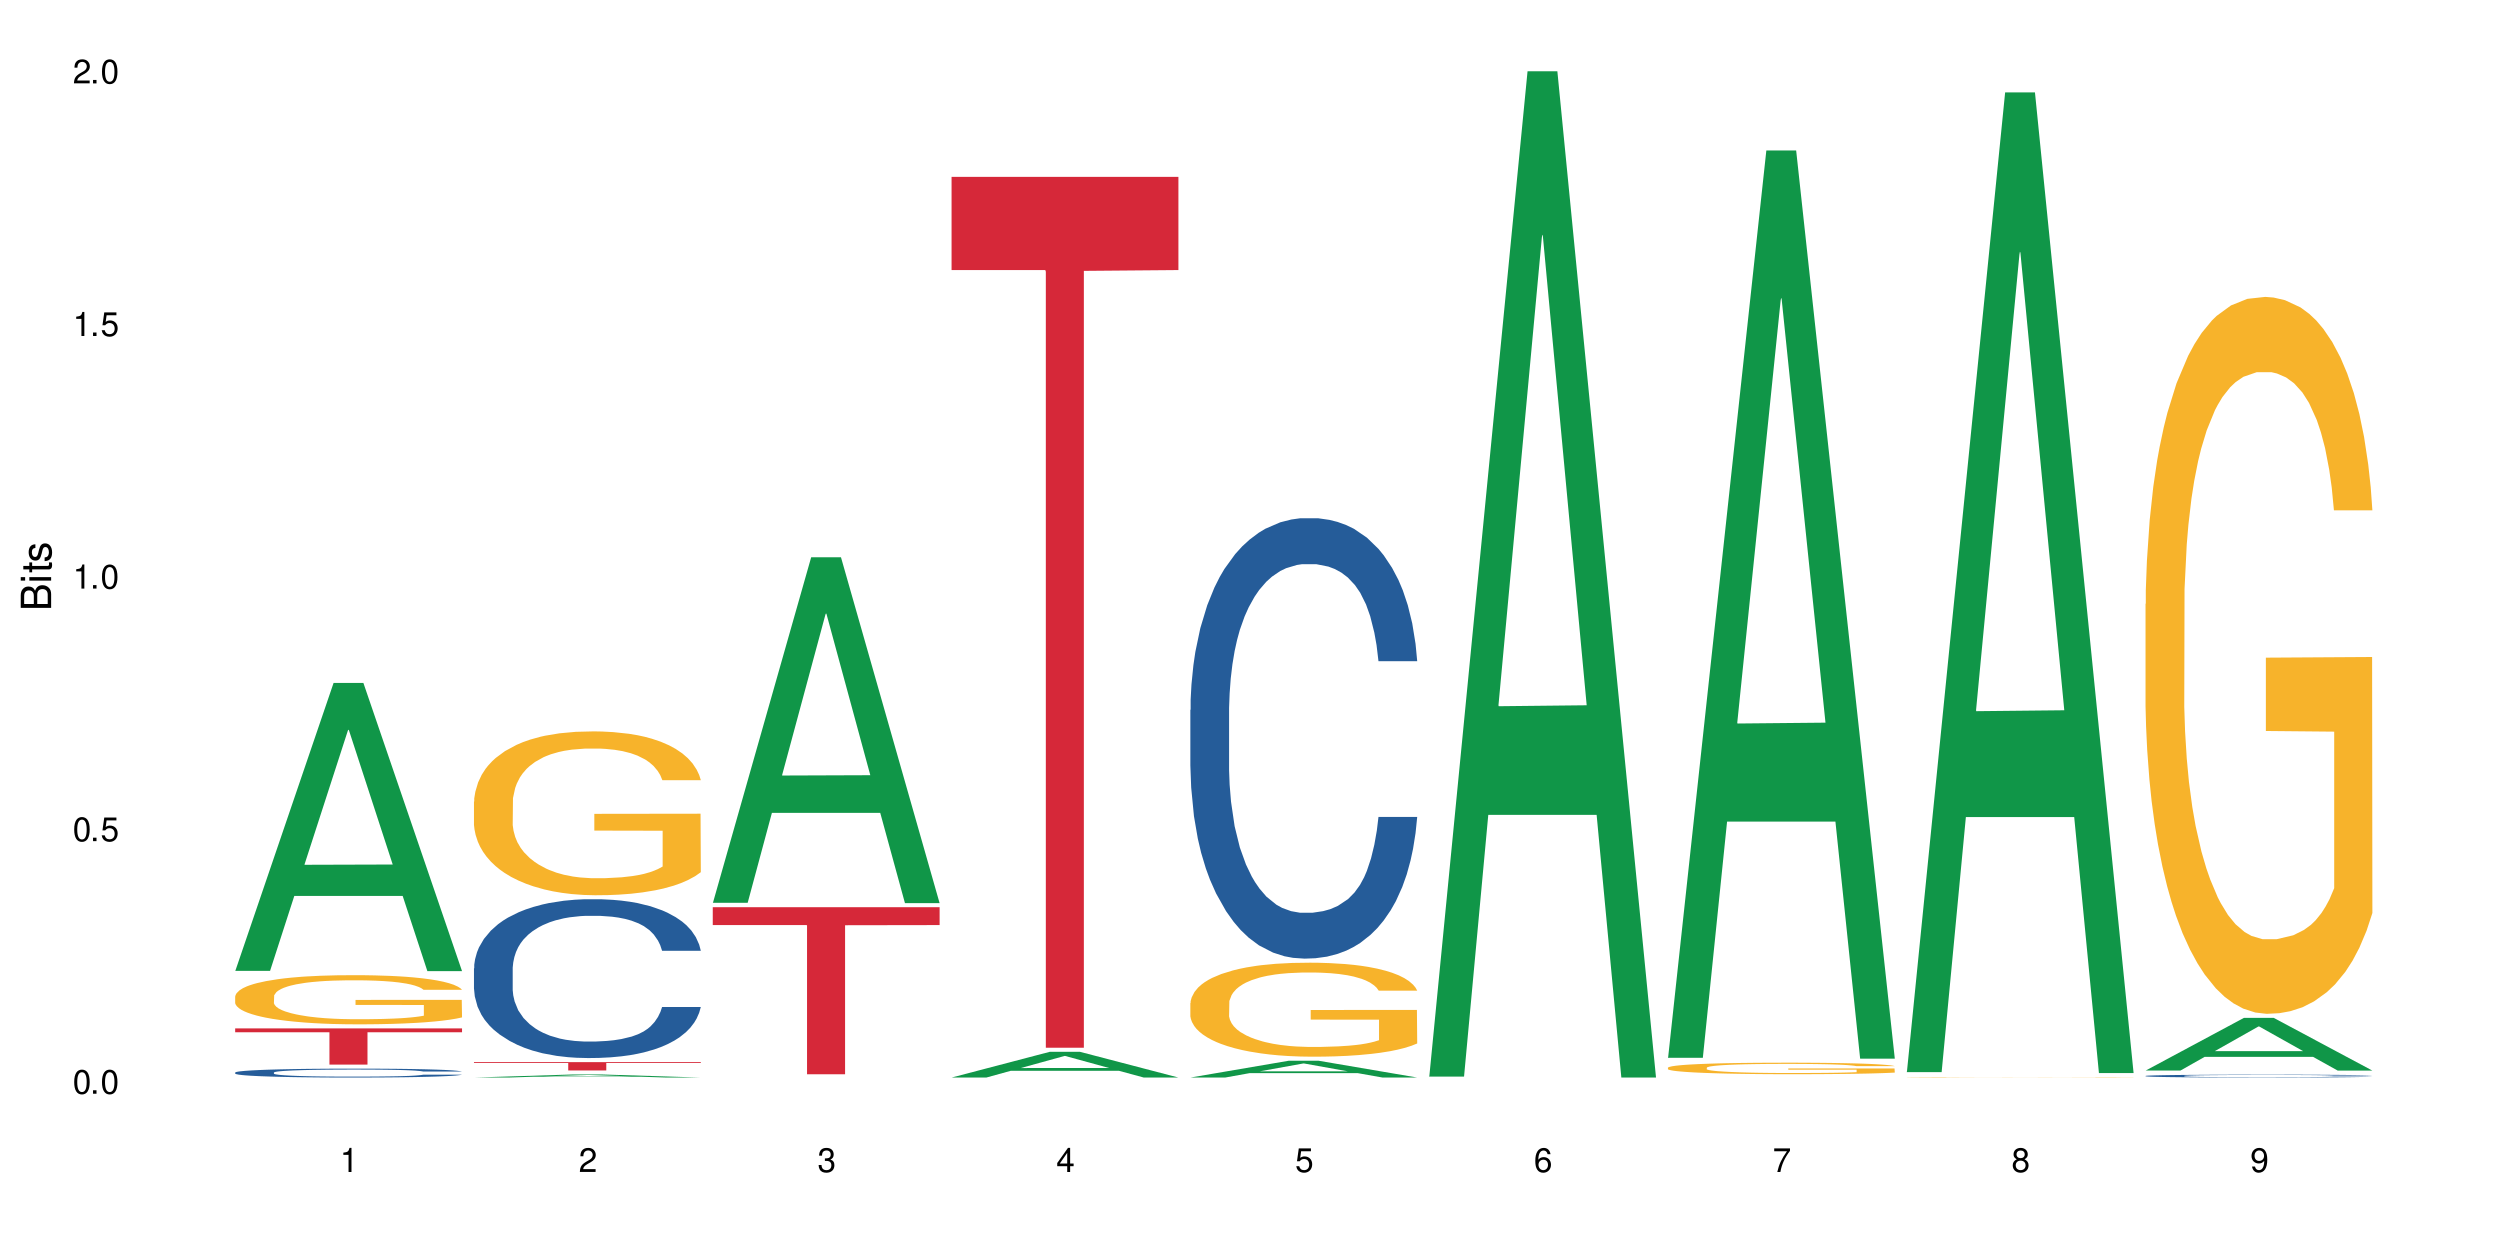 <?xml version="1.0" encoding="UTF-8"?>
<svg xmlns="http://www.w3.org/2000/svg" xmlns:xlink="http://www.w3.org/1999/xlink" width="720" height="360" viewBox="0 0 720 360">
<defs>
<g>
<g id="glyph-0-0">
</g>
<g id="glyph-0-1">
<path d="M 2.641 -6.938 C 2 -6.938 1.422 -6.656 1.078 -6.172 C 0.641 -5.562 0.406 -4.641 0.406 -3.359 C 0.406 -1.016 1.188 0.219 2.641 0.219 C 4.078 0.219 4.859 -1.016 4.859 -3.297 C 4.859 -4.641 4.656 -5.547 4.203 -6.172 C 3.844 -6.656 3.281 -6.938 2.641 -6.938 Z M 2.641 -6.188 C 3.547 -6.188 4 -5.25 4 -3.375 C 4 -1.406 3.562 -0.484 2.625 -0.484 C 1.734 -0.484 1.281 -1.438 1.281 -3.344 C 1.281 -5.25 1.734 -6.188 2.641 -6.188 Z M 2.641 -6.188 "/>
</g>
<g id="glyph-0-2">
<path d="M 1.828 -1 L 0.828 -1 L 0.828 0 L 1.828 0 Z M 1.828 -1 "/>
</g>
<g id="glyph-0-3">
<path d="M 4.562 -6.797 L 1.062 -6.797 L 0.547 -3.094 L 1.328 -3.094 C 1.719 -3.562 2.047 -3.734 2.578 -3.734 C 3.484 -3.734 4.062 -3.109 4.062 -2.094 C 4.062 -1.125 3.484 -0.531 2.578 -0.531 C 1.828 -0.531 1.375 -0.906 1.188 -1.672 L 0.328 -1.672 C 0.453 -1.109 0.547 -0.844 0.75 -0.594 C 1.125 -0.078 1.828 0.219 2.594 0.219 C 3.969 0.219 4.922 -0.781 4.922 -2.219 C 4.922 -3.562 4.031 -4.484 2.719 -4.484 C 2.25 -4.484 1.859 -4.359 1.469 -4.062 L 1.734 -5.969 L 4.562 -5.969 Z M 4.562 -6.797 "/>
</g>
<g id="glyph-0-4">
<path d="M 2.484 -4.938 L 2.484 0 L 3.328 0 L 3.328 -6.938 L 2.766 -6.938 C 2.469 -5.875 2.281 -5.734 0.984 -5.562 L 0.984 -4.938 Z M 2.484 -4.938 "/>
</g>
<g id="glyph-0-5">
<path d="M 4.859 -0.828 L 1.281 -0.828 C 1.359 -1.406 1.672 -1.781 2.5 -2.281 L 3.469 -2.828 C 4.406 -3.344 4.906 -4.062 4.906 -4.906 C 4.906 -5.484 4.672 -6.031 4.266 -6.406 C 3.859 -6.766 3.375 -6.938 2.719 -6.938 C 1.859 -6.938 1.219 -6.625 0.844 -6.031 C 0.609 -5.672 0.5 -5.234 0.484 -4.531 L 1.328 -4.531 C 1.359 -5.016 1.406 -5.281 1.531 -5.516 C 1.75 -5.938 2.188 -6.203 2.703 -6.203 C 3.469 -6.203 4.031 -5.641 4.031 -4.891 C 4.031 -4.344 3.719 -3.859 3.125 -3.516 L 2.234 -3 C 0.812 -2.172 0.406 -1.531 0.328 -0.016 L 4.859 -0.016 Z M 4.859 -0.828 "/>
</g>
<g id="glyph-0-6">
<path d="M 2.125 -3.188 L 2.578 -3.188 C 3.5 -3.188 3.984 -2.766 3.984 -1.922 C 3.984 -1.062 3.469 -0.531 2.594 -0.531 C 1.656 -0.531 1.203 -1 1.156 -2.016 L 0.312 -2.016 C 0.344 -1.453 0.438 -1.094 0.609 -0.781 C 0.953 -0.109 1.625 0.219 2.547 0.219 C 3.953 0.219 4.859 -0.625 4.859 -1.938 C 4.859 -2.828 4.516 -3.297 3.703 -3.594 C 4.344 -3.844 4.656 -4.328 4.656 -5.031 C 4.656 -6.219 3.875 -6.938 2.578 -6.938 C 1.203 -6.938 0.484 -6.172 0.453 -4.703 L 1.297 -4.703 C 1.312 -5.125 1.344 -5.359 1.453 -5.578 C 1.641 -5.969 2.062 -6.203 2.594 -6.203 C 3.344 -6.203 3.797 -5.75 3.797 -5 C 3.797 -4.516 3.609 -4.219 3.25 -4.047 C 3.016 -3.953 2.703 -3.922 2.125 -3.906 Z M 2.125 -3.188 "/>
</g>
<g id="glyph-0-7">
<path d="M 3.141 -1.672 L 3.141 0 L 3.984 0 L 3.984 -1.672 L 4.984 -1.672 L 4.984 -2.438 L 3.984 -2.438 L 3.984 -6.938 L 3.359 -6.938 L 0.266 -2.578 L 0.266 -1.672 Z M 3.141 -2.438 L 1 -2.438 L 3.141 -5.5 Z M 3.141 -2.438 "/>
</g>
<g id="glyph-0-8">
<path d="M 4.781 -5.125 C 4.609 -6.266 3.891 -6.938 2.844 -6.938 C 2.094 -6.938 1.422 -6.578 1.031 -5.953 C 0.594 -5.266 0.406 -4.422 0.406 -3.172 C 0.406 -2 0.578 -1.25 0.984 -0.641 C 1.359 -0.078 1.953 0.219 2.703 0.219 C 3.984 0.219 4.922 -0.75 4.922 -2.094 C 4.922 -3.375 4.062 -4.281 2.844 -4.281 C 2.172 -4.281 1.641 -4.031 1.281 -3.516 C 1.281 -5.234 1.828 -6.188 2.797 -6.188 C 3.391 -6.188 3.797 -5.797 3.938 -5.125 Z M 2.734 -3.531 C 3.547 -3.531 4.062 -2.953 4.062 -2.031 C 4.062 -1.156 3.484 -0.531 2.703 -0.531 C 1.922 -0.531 1.328 -1.188 1.328 -2.078 C 1.328 -2.938 1.906 -3.531 2.734 -3.531 Z M 2.734 -3.531 "/>
</g>
<g id="glyph-0-9">
<path d="M 4.984 -6.797 L 0.438 -6.797 L 0.438 -5.969 L 4.109 -5.969 C 2.5 -3.656 1.828 -2.234 1.328 0 L 2.219 0 C 2.594 -2.172 3.453 -4.047 4.984 -6.094 Z M 4.984 -6.797 "/>
</g>
<g id="glyph-0-10">
<path d="M 3.75 -3.656 C 4.469 -4.094 4.688 -4.438 4.688 -5.078 C 4.688 -6.172 3.844 -6.938 2.641 -6.938 C 1.438 -6.938 0.594 -6.172 0.594 -5.094 C 0.594 -4.438 0.812 -4.094 1.516 -3.656 C 0.734 -3.266 0.359 -2.703 0.359 -1.922 C 0.359 -0.656 1.281 0.219 2.641 0.219 C 3.984 0.219 4.922 -0.656 4.922 -1.922 C 4.922 -2.703 4.531 -3.266 3.75 -3.656 Z M 2.641 -6.188 C 3.359 -6.188 3.812 -5.75 3.812 -5.062 C 3.812 -4.406 3.344 -3.984 2.641 -3.984 C 1.922 -3.984 1.453 -4.406 1.453 -5.078 C 1.453 -5.75 1.922 -6.188 2.641 -6.188 Z M 2.641 -3.266 C 3.484 -3.266 4.062 -2.719 4.062 -1.906 C 4.062 -1.078 3.484 -0.531 2.625 -0.531 C 1.797 -0.531 1.219 -1.094 1.219 -1.906 C 1.219 -2.719 1.781 -3.266 2.641 -3.266 Z M 2.641 -3.266 "/>
</g>
<g id="glyph-0-11">
<path d="M 0.516 -1.578 C 0.672 -0.453 1.406 0.219 2.438 0.219 C 3.188 0.219 3.859 -0.141 4.266 -0.766 C 4.688 -1.453 4.891 -2.297 4.891 -3.547 C 4.891 -4.719 4.703 -5.453 4.312 -6.078 C 3.938 -6.641 3.344 -6.938 2.594 -6.938 C 1.297 -6.938 0.359 -5.969 0.359 -4.625 C 0.359 -3.344 1.234 -2.453 2.453 -2.453 C 3.094 -2.453 3.578 -2.672 4.016 -3.203 C 4 -1.484 3.469 -0.531 2.5 -0.531 C 1.906 -0.531 1.484 -0.906 1.359 -1.578 Z M 2.578 -6.203 C 3.375 -6.203 3.969 -5.531 3.969 -4.641 C 3.969 -3.797 3.391 -3.188 2.547 -3.188 C 1.734 -3.188 1.234 -3.766 1.234 -4.688 C 1.234 -5.562 1.797 -6.203 2.578 -6.203 Z M 2.578 -6.203 "/>
</g>
<g id="glyph-1-0">
</g>
<g id="glyph-1-1">
<path d="M 0 -0.953 L 0 -4.891 C 0 -5.719 -0.234 -6.344 -0.734 -6.797 C -1.188 -7.234 -1.812 -7.469 -2.5 -7.469 C -3.547 -7.469 -4.188 -7 -4.625 -5.875 C -4.984 -6.688 -5.625 -7.094 -6.531 -7.094 C -7.172 -7.094 -7.734 -6.859 -8.141 -6.391 C -8.562 -5.922 -8.75 -5.344 -8.75 -4.5 L -8.75 -0.953 Z M -4.984 -2.062 L -7.766 -2.062 L -7.766 -4.219 C -7.766 -4.844 -7.688 -5.203 -7.453 -5.5 C -7.219 -5.812 -6.859 -5.969 -6.375 -5.969 C -5.891 -5.969 -5.531 -5.812 -5.297 -5.5 C -5.062 -5.203 -4.984 -4.844 -4.984 -4.219 Z M -0.984 -2.062 L -4 -2.062 L -4 -4.781 C -4 -5.766 -3.438 -6.359 -2.484 -6.359 C -1.547 -6.359 -0.984 -5.766 -0.984 -4.781 Z M -0.984 -2.062 "/>
</g>
<g id="glyph-1-2">
<path d="M -6.281 -1.797 L -6.281 -0.797 L 0 -0.797 L 0 -1.797 Z M -8.75 -1.797 L -8.75 -0.797 L -7.484 -0.797 L -7.484 -1.797 Z M -8.75 -1.797 "/>
</g>
<g id="glyph-1-3">
<path d="M -6.281 -3.047 L -6.281 -2.016 L -8.016 -2.016 L -8.016 -1.016 L -6.281 -1.016 L -6.281 -0.172 L -5.469 -0.172 L -5.469 -1.016 L -0.719 -1.016 C -0.078 -1.016 0.281 -1.453 0.281 -2.234 C 0.281 -2.5 0.25 -2.719 0.188 -3.047 L -0.641 -3.047 C -0.609 -2.906 -0.594 -2.766 -0.594 -2.562 C -0.594 -2.141 -0.719 -2.016 -1.156 -2.016 L -5.469 -2.016 L -5.469 -3.047 Z M -6.281 -3.047 "/>
</g>
<g id="glyph-1-4">
<path d="M -4.531 -5.25 C -5.766 -5.25 -6.469 -4.422 -6.469 -2.969 C -6.469 -1.516 -5.719 -0.562 -4.547 -0.562 C -3.562 -0.562 -3.094 -1.062 -2.734 -2.562 L -2.516 -3.484 C -2.344 -4.188 -2.094 -4.469 -1.641 -4.469 C -1.047 -4.469 -0.641 -3.875 -0.641 -3 C -0.641 -2.453 -0.797 -2 -1.062 -1.75 C -1.25 -1.594 -1.422 -1.531 -1.875 -1.469 L -1.875 -0.406 C -0.422 -0.453 0.281 -1.266 0.281 -2.922 C 0.281 -4.5 -0.5 -5.516 -1.719 -5.516 C -2.656 -5.516 -3.172 -4.984 -3.469 -3.734 L -3.703 -2.766 C -3.891 -1.953 -4.156 -1.609 -4.594 -1.609 C -5.188 -1.609 -5.547 -2.125 -5.547 -2.938 C -5.547 -3.75 -5.203 -4.172 -4.531 -4.203 Z M -4.531 -5.25 "/>
</g>
</g>
</defs>
<rect x="-72" y="-36" width="864" height="432" fill="rgb(100%, 100%, 100%)" fill-opacity="1"/>
<path fill-rule="nonzero" fill="rgb(6.275%, 58.824%, 28.235%)" fill-opacity="1" d="M 67.73 279.605 L 67.801 279.527 L 96.07 196.688 L 104.656 196.688 L 133.066 279.684 L 123.082 279.684 L 115.965 258.02 L 84.762 258.02 L 77.781 279.605 L 67.73 279.605 L 87.766 249.059 L 113.102 248.98 L 100.469 210.246 L 100.328 210.168 L 100.188 210.402 L 87.695 248.98 L 87.766 249.059 Z M 67.73 279.605 "/>
<path fill-rule="nonzero" fill="rgb(14.51%, 36.078%, 60%)" fill-opacity="1" d="M 67.73 308.883 L 67.812 308.883 L 67.812 308.824 L 68.051 308.734 L 68.605 308.625 L 69.164 308.547 L 70.598 308.406 L 72.59 308.273 L 74.664 308.172 L 76.176 308.109 L 77.531 308.062 L 80.637 307.977 L 82.629 307.934 L 84.781 307.891 L 87.41 307.852 L 89.324 307.828 L 93.625 307.793 L 96.812 307.773 L 99.281 307.77 L 104.621 307.77 L 107.809 307.777 L 110.117 307.789 L 112.668 307.809 L 114.82 307.828 L 118.562 307.879 L 121.91 307.945 L 123.426 307.984 L 125.816 308.055 L 127.648 308.125 L 128.922 308.188 L 130.355 308.273 L 131.629 308.379 L 132.586 308.5 L 133.066 308.602 L 121.91 308.602 L 121.352 308.508 L 120.715 308.434 L 119.52 308.336 L 118.324 308.27 L 116.652 308.203 L 115.137 308.156 L 113.066 308.113 L 111.234 308.086 L 109.32 308.062 L 107.488 308.051 L 103.984 308.035 L 99.922 308.035 L 98.406 308.039 L 95.297 308.059 L 93.625 308.074 L 91.234 308.109 L 89.562 308.137 L 87.57 308.184 L 86.215 308.227 L 84.543 308.285 L 83.348 308.34 L 81.992 308.418 L 81.195 308.477 L 80.48 308.543 L 79.84 308.617 L 79.363 308.699 L 79.043 308.789 L 78.887 308.871 L 78.887 309.234 L 79.043 309.32 L 79.441 309.418 L 80.48 309.562 L 81.992 309.684 L 83.746 309.785 L 85.418 309.855 L 86.375 309.887 L 87.648 309.926 L 89.641 309.973 L 92.512 310.02 L 94.184 310.035 L 96.734 310.055 L 99.363 310.066 L 102.867 310.066 L 105.977 310.055 L 108.047 310.043 L 110.199 310.023 L 113.145 309.984 L 114.98 309.949 L 116.57 309.902 L 117.766 309.859 L 118.562 309.82 L 119.758 309.75 L 120.715 309.668 L 121.434 309.586 L 121.91 309.508 L 133.066 309.508 L 132.586 309.602 L 131.871 309.691 L 131.152 309.762 L 130.039 309.844 L 128.762 309.914 L 126.93 309.996 L 125.418 310.051 L 123.426 310.109 L 121.59 310.152 L 119.602 310.195 L 116.652 310.242 L 114.738 310.266 L 112.668 310.285 L 110.199 310.305 L 107.09 310.32 L 103.746 310.332 L 100.637 310.332 L 97.289 310.328 L 94.82 310.32 L 91.555 310.297 L 87.492 310.254 L 84.543 310.211 L 82.23 310.164 L 80.238 310.117 L 78.008 310.055 L 75.141 309.953 L 73.387 309.871 L 72.191 309.809 L 70.84 309.715 L 69.883 309.633 L 68.766 309.504 L 67.969 309.336 L 67.73 309.207 Z M 67.73 308.883 "/>
<path fill-rule="nonzero" fill="rgb(96.863%, 70.196%, 16.863%)" fill-opacity="1" d="M 67.73 286.914 L 67.812 286.898 L 67.812 286.641 L 68.129 286.059 L 68.926 285.258 L 69.961 284.598 L 71.078 284.082 L 71.793 283.809 L 72.988 283.422 L 74.023 283.137 L 76.656 282.555 L 80 282.012 L 81.832 281.777 L 83.906 281.559 L 86.852 281.312 L 88.207 281.223 L 92.352 281.016 L 97.051 280.887 L 102.23 280.848 L 104.621 280.859 L 107.887 280.914 L 112.348 281.055 L 114.898 281.184 L 116.891 281.312 L 118.961 281.48 L 121.512 281.738 L 123.902 282.051 L 125.816 282.359 L 127.727 282.75 L 129.32 283.164 L 130.676 283.613 L 131.871 284.16 L 132.586 284.609 L 133.066 285.062 L 121.988 285.062 L 121.352 284.609 L 120.637 284.262 L 119.441 283.836 L 118.246 283.523 L 117.051 283.277 L 114.82 282.941 L 112.906 282.734 L 110.516 282.555 L 108.207 282.438 L 105.578 282.359 L 103.984 282.336 L 99.762 282.336 L 95.938 282.426 L 93.707 282.527 L 92.113 282.633 L 89.879 282.828 L 88.527 282.98 L 87.73 283.086 L 85.34 283.484 L 83.746 283.848 L 82.871 284.094 L 81.754 284.48 L 80.957 284.832 L 80.082 285.348 L 79.602 285.734 L 78.965 286.617 L 78.887 288.941 L 79.125 289.434 L 79.602 289.965 L 80.238 290.43 L 81.195 290.922 L 82.152 291.297 L 83.824 291.801 L 85.258 292.137 L 86.375 292.355 L 88.527 292.707 L 89.402 292.824 L 91.473 293.055 L 93.625 293.238 L 96.254 293.391 L 98.246 293.469 L 101.434 293.535 L 105.496 293.535 L 110.277 293.457 L 113.305 293.352 L 115.379 293.25 L 116.73 293.16 L 118.406 293.016 L 119.602 292.887 L 120.715 292.746 L 122.07 292.523 L 122.07 289.434 L 102.391 289.422 L 102.391 287.973 L 132.984 287.961 L 133.066 293.016 L 131.391 293.367 L 129.32 293.703 L 127.328 293.961 L 125.258 294.18 L 122.309 294.426 L 119.918 294.582 L 116.254 294.762 L 112.906 294.879 L 109.402 294.957 L 106.293 294.996 L 102.629 295.008 L 99.363 294.98 L 95.855 294.906 L 93.066 294.801 L 90.52 294.672 L 87.969 294.504 L 84.781 294.23 L 82.711 294.012 L 80.559 293.742 L 78.406 293.418 L 76.496 293.07 L 75.219 292.797 L 73.945 292.488 L 72.59 292.098 L 71.316 291.66 L 70.359 291.258 L 69.484 290.805 L 68.848 290.379 L 68.211 289.797 L 67.891 289.332 L 67.73 288.93 Z M 67.73 286.914 "/>
<path fill-rule="nonzero" fill="rgb(83.922%, 15.686%, 22.353%)" fill-opacity="1" d="M 67.73 296.172 L 133.066 296.172 L 133.066 297.289 L 105.836 297.297 L 105.836 306.605 L 94.879 306.605 L 94.879 297.309 L 94.723 297.289 L 67.73 297.289 Z M 67.73 296.172 "/>
<path fill-rule="nonzero" fill="rgb(6.275%, 58.824%, 28.235%)" fill-opacity="1" d="M 136.504 310.332 L 136.574 310.332 L 164.844 309.449 L 173.43 309.449 L 201.836 310.332 L 191.855 310.332 L 184.738 310.102 L 153.535 310.102 L 146.555 310.332 L 136.504 310.332 L 156.535 310.008 L 181.875 310.004 L 169.242 309.594 L 168.961 309.594 L 156.469 310.004 L 156.535 310.008 Z M 136.504 310.332 "/>
<path fill-rule="nonzero" fill="rgb(14.51%, 36.078%, 60%)" fill-opacity="1" d="M 136.504 278.891 L 136.582 278.848 L 136.582 277.848 L 136.824 276.258 L 137.379 274.25 L 137.938 272.871 L 139.371 270.406 L 141.363 268.023 L 143.434 266.184 L 144.949 265.098 L 146.305 264.262 L 149.41 262.715 L 151.402 261.922 L 153.555 261.211 L 156.184 260.5 L 158.098 260.082 L 162.398 259.414 L 165.586 259.121 L 168.055 258.996 L 173.395 258.996 L 176.582 259.164 L 178.891 259.371 L 181.441 259.707 L 183.594 260.082 L 187.336 261 L 190.684 262.172 L 192.195 262.84 L 194.586 264.137 L 196.418 265.391 L 197.695 266.477 L 199.129 268.023 L 200.402 269.906 L 201.359 272.035 L 201.836 273.832 L 190.684 273.832 L 190.125 272.16 L 189.488 270.867 L 188.293 269.152 L 187.098 267.941 L 185.426 266.727 L 183.91 265.934 L 181.84 265.141 L 180.008 264.637 L 178.094 264.262 L 176.262 264.012 L 172.758 263.762 L 168.691 263.762 L 167.18 263.844 L 164.07 264.18 L 162.398 264.473 L 160.008 265.055 L 158.336 265.598 L 156.344 266.434 L 154.988 267.145 L 153.316 268.234 L 152.121 269.195 L 150.766 270.574 L 149.969 271.617 L 149.25 272.789 L 148.613 274.168 L 148.137 275.629 L 147.816 277.176 L 147.66 278.684 L 147.66 285.16 L 147.816 286.664 L 148.215 288.422 L 149.25 290.969 L 150.766 293.184 L 152.52 294.941 L 154.191 296.195 L 155.148 296.781 L 156.422 297.449 L 158.414 298.285 L 161.281 299.121 L 162.957 299.453 L 165.504 299.789 L 168.137 299.957 L 171.641 299.957 L 174.746 299.789 L 176.82 299.582 L 178.973 299.246 L 181.918 298.535 L 183.75 297.867 L 185.344 297.074 L 186.539 296.277 L 187.336 295.609 L 188.531 294.312 L 189.488 292.895 L 190.203 291.43 L 190.684 290.008 L 201.836 290.008 L 201.359 291.68 L 200.645 293.312 L 199.926 294.523 L 198.809 295.984 L 197.535 297.281 L 195.703 298.746 L 194.188 299.707 L 192.195 300.75 L 190.363 301.543 L 188.371 302.254 L 185.426 303.09 L 183.512 303.508 L 181.441 303.887 L 178.973 304.219 L 175.863 304.512 L 172.516 304.68 L 169.41 304.723 L 166.062 304.637 L 163.594 304.469 L 160.328 304.094 L 156.262 303.344 L 153.316 302.547 L 151.004 301.754 L 149.012 300.918 L 146.781 299.789 L 143.914 297.949 L 142.16 296.527 L 140.965 295.359 L 139.609 293.73 L 138.656 292.266 L 137.539 289.926 L 136.742 286.957 L 136.504 284.66 Z M 136.504 278.891 "/>
<path fill-rule="nonzero" fill="rgb(96.863%, 70.196%, 16.863%)" fill-opacity="1" d="M 136.504 230.852 L 136.582 230.809 L 136.582 229.945 L 136.902 228.008 L 137.699 225.332 L 138.734 223.137 L 139.852 221.41 L 140.566 220.508 L 141.762 219.215 L 142.797 218.266 L 145.426 216.324 L 148.773 214.516 L 150.605 213.738 L 152.68 213.008 L 155.625 212.188 L 156.98 211.887 L 161.125 211.195 L 165.824 210.766 L 171.004 210.637 L 173.395 210.68 L 176.66 210.852 L 181.121 211.328 L 183.672 211.758 L 185.664 212.188 L 187.734 212.75 L 190.285 213.609 L 192.676 214.645 L 194.586 215.68 L 196.5 216.973 L 198.094 218.352 L 199.449 219.859 L 200.645 221.672 L 201.359 223.18 L 201.836 224.688 L 190.762 224.688 L 190.125 223.18 L 189.41 222.016 L 188.215 220.594 L 187.02 219.559 L 185.824 218.738 L 183.594 217.617 L 181.68 216.93 L 179.289 216.324 L 176.98 215.938 L 174.348 215.68 L 172.758 215.594 L 168.535 215.594 L 164.707 215.895 L 162.477 216.238 L 160.883 216.586 L 158.652 217.23 L 157.301 217.75 L 156.504 218.094 L 154.113 219.43 L 152.52 220.637 L 151.641 221.453 L 150.527 222.746 L 149.73 223.91 L 148.852 225.637 L 148.375 226.93 L 147.738 229.859 L 147.66 237.617 L 147.898 239.254 L 148.375 241.023 L 149.012 242.574 L 149.969 244.211 L 150.926 245.461 L 152.598 247.145 L 154.031 248.262 L 155.148 248.996 L 157.301 250.16 L 158.176 250.547 L 160.246 251.324 L 162.398 251.926 L 165.027 252.445 L 167.02 252.703 L 170.207 252.918 L 174.27 252.918 L 179.051 252.66 L 182.078 252.316 L 184.148 251.969 L 185.504 251.668 L 187.176 251.195 L 188.371 250.762 L 189.488 250.289 L 190.844 249.555 L 190.844 239.254 L 171.164 239.211 L 171.164 234.387 L 201.758 234.344 L 201.836 251.195 L 200.164 252.359 L 198.094 253.477 L 196.102 254.34 L 194.031 255.074 L 191.082 255.891 L 188.691 256.41 L 185.027 257.012 L 181.68 257.402 L 178.176 257.66 L 175.066 257.789 L 171.402 257.832 L 168.137 257.746 L 164.629 257.488 L 161.84 257.141 L 159.289 256.711 L 156.742 256.152 L 153.555 255.246 L 151.484 254.512 L 149.332 253.609 L 147.18 252.531 L 145.27 251.367 L 143.992 250.461 L 142.719 249.426 L 141.363 248.133 L 140.09 246.668 L 139.133 245.332 L 138.258 243.824 L 137.617 242.402 L 136.98 240.461 L 136.664 238.91 L 136.504 237.574 Z M 136.504 230.852 "/>
<path fill-rule="nonzero" fill="rgb(83.922%, 15.686%, 22.353%)" fill-opacity="1" d="M 136.504 305.887 L 201.836 305.887 L 201.836 306.141 L 174.609 306.145 L 174.609 308.285 L 163.652 308.285 L 163.652 306.145 L 163.496 306.141 L 136.504 306.141 Z M 136.504 305.887 "/>
<path fill-rule="nonzero" fill="rgb(6.275%, 58.824%, 28.235%)" fill-opacity="1" d="M 205.277 260.016 L 205.348 259.922 L 233.617 160.5 L 242.203 160.5 L 270.609 260.109 L 260.629 260.109 L 253.508 234.105 L 222.309 234.105 L 215.328 260.016 L 205.277 260.016 L 225.309 223.352 L 250.648 223.258 L 238.012 176.773 L 237.875 176.68 L 237.734 176.961 L 225.238 223.258 L 225.309 223.352 Z M 205.277 260.016 "/>
<path fill-rule="nonzero" fill="rgb(83.922%, 15.686%, 22.353%)" fill-opacity="1" d="M 205.277 261.273 L 270.609 261.273 L 270.609 266.422 L 243.383 266.469 L 243.383 309.395 L 232.426 309.395 L 232.426 266.512 L 232.266 266.422 L 205.277 266.422 Z M 205.277 261.273 "/>
<path fill-rule="nonzero" fill="rgb(6.275%, 58.824%, 28.235%)" fill-opacity="1" d="M 274.051 310.324 L 274.117 310.32 L 302.387 302.91 L 310.973 302.91 L 339.383 310.332 L 329.402 310.332 L 322.281 308.395 L 291.082 308.395 L 284.102 310.324 L 274.051 310.324 L 294.082 307.594 L 319.422 307.586 L 306.785 304.121 L 306.645 304.117 L 306.508 304.137 L 294.012 307.586 L 294.082 307.594 Z M 274.051 310.324 "/>
<path fill-rule="nonzero" fill="rgb(83.922%, 15.686%, 22.353%)" fill-opacity="1" d="M 274.051 50.93 L 339.383 50.93 L 339.383 77.777 L 312.152 78.012 L 312.152 301.746 L 301.199 301.746 L 301.199 78.25 L 301.039 77.777 L 274.051 77.777 Z M 274.051 50.93 "/>
<path fill-rule="nonzero" fill="rgb(6.275%, 58.824%, 28.235%)" fill-opacity="1" d="M 342.82 310.328 L 342.891 310.324 L 371.16 305.492 L 379.746 305.492 L 408.156 310.332 L 398.176 310.332 L 391.055 309.07 L 359.852 309.07 L 352.875 310.328 L 342.82 310.328 L 362.855 308.547 L 388.191 308.543 L 375.559 306.281 L 375.418 306.277 L 375.281 306.293 L 362.785 308.543 L 362.855 308.547 Z M 342.82 310.328 "/>
<path fill-rule="nonzero" fill="rgb(14.51%, 36.078%, 60%)" fill-opacity="1" d="M 342.82 204.449 L 342.902 204.332 L 342.902 201.551 L 343.141 197.145 L 343.699 191.582 L 344.258 187.754 L 345.691 180.914 L 347.684 174.309 L 349.754 169.207 L 351.266 166.191 L 352.621 163.875 L 355.73 159.586 L 357.723 157.383 L 359.871 155.414 L 362.5 153.441 L 364.414 152.281 L 368.715 150.426 L 371.902 149.617 L 374.375 149.27 L 379.711 149.27 L 382.898 149.73 L 385.211 150.312 L 387.758 151.238 L 389.91 152.281 L 393.656 154.832 L 397 158.078 L 398.516 159.934 L 400.906 163.527 L 402.738 167.004 L 404.012 170.02 L 405.445 174.309 L 406.723 179.523 L 407.68 185.438 L 408.156 190.422 L 397 190.422 L 396.445 185.785 L 395.805 182.191 L 394.609 177.438 L 393.414 174.074 L 391.742 170.715 L 390.23 168.512 L 388.156 166.309 L 386.324 164.918 L 384.414 163.875 L 382.578 163.18 L 379.074 162.484 L 375.012 162.484 L 373.496 162.715 L 370.391 163.645 L 368.715 164.453 L 366.324 166.078 L 364.652 167.586 L 362.66 169.902 L 361.305 171.875 L 359.633 174.887 L 358.438 177.555 L 357.082 181.379 L 356.285 184.277 L 355.57 187.523 L 354.934 191.348 L 354.453 195.406 L 354.137 199.695 L 353.977 203.867 L 353.977 221.836 L 354.137 226.012 L 354.535 230.879 L 355.57 237.949 L 357.082 244.094 L 358.836 248.965 L 360.508 252.441 L 361.465 254.062 L 362.742 255.918 L 364.734 258.238 L 367.602 260.555 L 369.273 261.484 L 371.824 262.41 L 374.453 262.875 L 377.957 262.875 L 381.066 262.41 L 383.137 261.832 L 385.289 260.902 L 388.238 258.934 L 390.07 257.078 L 391.664 254.875 L 392.859 252.672 L 393.656 250.816 L 394.852 247.223 L 395.805 243.281 L 396.523 239.227 L 397 235.285 L 408.156 235.285 L 407.68 239.922 L 406.961 244.441 L 406.242 247.805 L 405.129 251.859 L 403.852 255.453 L 402.02 259.512 L 400.508 262.18 L 398.516 265.078 L 396.684 267.277 L 394.691 269.25 L 391.742 271.57 L 389.832 272.727 L 387.758 273.77 L 385.289 274.699 L 382.18 275.512 L 378.836 275.973 L 375.727 276.09 L 372.383 275.859 L 369.91 275.395 L 366.645 274.352 L 362.582 272.266 L 359.633 270.062 L 357.324 267.859 L 355.332 265.539 L 353.102 262.41 L 350.23 257.309 L 348.48 253.367 L 347.285 250.121 L 345.93 245.602 L 344.973 241.543 L 343.859 235.051 L 343.062 226.82 L 342.82 220.445 Z M 342.82 204.449 "/>
<path fill-rule="nonzero" fill="rgb(96.863%, 70.196%, 16.863%)" fill-opacity="1" d="M 342.82 288.852 L 342.902 288.824 L 342.902 288.332 L 343.219 287.219 L 344.016 285.684 L 345.051 284.426 L 346.168 283.434 L 346.887 282.914 L 348.082 282.172 L 349.117 281.629 L 351.746 280.516 L 355.094 279.48 L 356.926 279.035 L 358.996 278.613 L 361.945 278.145 L 363.297 277.969 L 367.441 277.574 L 372.141 277.328 L 377.32 277.254 L 379.711 277.277 L 382.977 277.379 L 387.441 277.648 L 389.988 277.895 L 391.98 278.145 L 394.055 278.465 L 396.602 278.961 L 398.992 279.555 L 400.906 280.145 L 402.816 280.887 L 404.41 281.68 L 405.766 282.543 L 406.961 283.582 L 407.68 284.449 L 408.156 285.312 L 397.082 285.312 L 396.445 284.449 L 395.727 283.781 L 394.531 282.965 L 393.336 282.371 L 392.141 281.902 L 389.91 281.258 L 387.996 280.863 L 385.609 280.516 L 383.297 280.293 L 380.668 280.145 L 379.074 280.098 L 374.852 280.098 L 371.027 280.27 L 368.797 280.469 L 367.203 280.664 L 364.973 281.035 L 363.617 281.332 L 362.82 281.531 L 360.43 282.297 L 358.836 282.988 L 357.961 283.461 L 356.844 284.203 L 356.047 284.867 L 355.172 285.859 L 354.695 286.602 L 354.055 288.281 L 353.977 292.73 L 354.215 293.672 L 354.695 294.684 L 355.332 295.574 L 356.285 296.516 L 357.242 297.23 L 358.918 298.195 L 360.352 298.84 L 361.465 299.258 L 363.617 299.926 L 364.492 300.148 L 366.566 300.594 L 368.715 300.941 L 371.344 301.238 L 373.336 301.387 L 376.523 301.508 L 380.59 301.508 L 385.367 301.359 L 388.395 301.164 L 390.469 300.965 L 391.824 300.793 L 393.496 300.52 L 394.691 300.273 L 395.805 300 L 397.16 299.582 L 397.16 293.672 L 377.48 293.648 L 377.48 290.879 L 408.074 290.852 L 408.156 300.52 L 406.484 301.188 L 404.41 301.832 L 402.418 302.324 L 400.348 302.746 L 397.398 303.215 L 395.008 303.512 L 391.344 303.859 L 387.996 304.082 L 384.492 304.23 L 381.387 304.305 L 377.719 304.328 L 374.453 304.277 L 370.949 304.129 L 368.16 303.934 L 365.609 303.684 L 363.059 303.363 L 359.871 302.844 L 357.801 302.426 L 355.648 301.906 L 353.5 301.285 L 351.586 300.621 L 350.312 300.102 L 349.035 299.508 L 347.684 298.766 L 346.406 297.926 L 345.449 297.156 L 344.574 296.293 L 343.938 295.477 L 343.301 294.363 L 342.98 293.473 L 342.82 292.707 Z M 342.82 288.852 "/>
<path fill-rule="nonzero" fill="rgb(6.275%, 58.824%, 28.235%)" fill-opacity="1" d="M 411.594 310.059 L 411.664 309.789 L 439.934 20.527 L 448.52 20.527 L 476.93 310.332 L 466.945 310.332 L 459.828 234.684 L 428.625 234.684 L 421.645 310.059 L 411.594 310.059 L 431.629 203.391 L 456.965 203.117 L 444.332 67.875 L 444.191 67.602 L 444.051 68.418 L 431.559 203.117 L 431.629 203.391 Z M 411.594 310.059 "/>
<path fill-rule="nonzero" fill="rgb(6.275%, 58.824%, 28.235%)" fill-opacity="1" d="M 480.367 304.645 L 480.438 304.398 L 508.707 43.332 L 517.293 43.332 L 545.703 304.891 L 535.719 304.891 L 528.602 236.613 L 497.398 236.613 L 490.418 304.645 L 480.367 304.645 L 500.398 208.371 L 525.738 208.125 L 513.105 86.062 L 512.965 85.816 L 512.824 86.555 L 500.332 208.125 L 500.398 208.371 Z M 480.367 304.645 "/>
<path fill-rule="nonzero" fill="rgb(96.863%, 70.196%, 16.863%)" fill-opacity="1" d="M 480.367 307.477 L 480.445 307.473 L 480.445 307.41 L 480.766 307.273 L 481.562 307.086 L 482.598 306.934 L 483.715 306.812 L 484.43 306.746 L 485.625 306.656 L 486.66 306.59 L 489.289 306.453 L 492.637 306.328 L 494.469 306.273 L 496.543 306.219 L 499.488 306.164 L 500.844 306.141 L 504.988 306.094 L 509.688 306.062 L 514.867 306.055 L 517.258 306.055 L 520.523 306.07 L 524.984 306.102 L 527.535 306.133 L 529.527 306.164 L 531.598 306.203 L 534.148 306.262 L 536.539 306.336 L 538.449 306.406 L 540.363 306.5 L 541.957 306.598 L 543.312 306.703 L 544.508 306.828 L 545.223 306.934 L 545.703 307.043 L 534.625 307.043 L 533.988 306.934 L 533.273 306.855 L 532.078 306.754 L 530.883 306.68 L 529.688 306.625 L 527.457 306.543 L 525.543 306.496 L 523.152 306.453 L 520.844 306.426 L 518.215 306.406 L 516.621 306.402 L 512.398 306.402 L 508.574 306.422 L 506.34 306.449 L 504.746 306.473 L 502.516 306.516 L 501.164 306.555 L 500.367 306.578 L 497.977 306.672 L 496.383 306.758 L 495.504 306.812 L 494.391 306.906 L 493.594 306.988 L 492.719 307.109 L 492.238 307.199 L 491.602 307.406 L 491.523 307.949 L 491.762 308.066 L 492.238 308.191 L 492.875 308.301 L 493.832 308.414 L 494.789 308.504 L 496.461 308.621 L 497.895 308.699 L 499.012 308.75 L 501.164 308.832 L 502.039 308.859 L 504.109 308.914 L 506.262 308.957 L 508.891 308.992 L 510.883 309.012 L 514.07 309.027 L 518.133 309.027 L 522.914 309.008 L 525.941 308.984 L 528.012 308.961 L 529.367 308.938 L 531.039 308.906 L 532.234 308.875 L 533.352 308.84 L 534.707 308.789 L 534.707 308.066 L 515.027 308.062 L 515.027 307.723 L 545.621 307.719 L 545.703 308.906 L 544.027 308.988 L 541.957 309.066 L 539.965 309.125 L 537.895 309.18 L 534.945 309.234 L 532.555 309.273 L 528.891 309.312 L 525.543 309.34 L 522.039 309.359 L 518.93 309.367 L 515.266 309.371 L 512 309.367 L 508.492 309.348 L 505.703 309.324 L 503.156 309.293 L 500.605 309.254 L 497.418 309.191 L 495.348 309.137 L 493.195 309.074 L 491.043 309 L 489.133 308.918 L 487.855 308.855 L 486.582 308.781 L 485.227 308.691 L 483.953 308.586 L 482.996 308.492 L 482.121 308.387 L 481.484 308.285 L 480.844 308.152 L 480.527 308.043 L 480.367 307.949 Z M 480.367 307.477 "/>
<path fill-rule="nonzero" fill="rgb(6.275%, 58.824%, 28.235%)" fill-opacity="1" d="M 549.141 308.773 L 549.211 308.508 L 577.48 26.613 L 586.066 26.613 L 614.473 309.039 L 604.492 309.039 L 597.371 235.316 L 566.172 235.316 L 559.191 308.773 L 549.141 308.773 L 569.172 204.82 L 594.512 204.555 L 581.875 72.758 L 581.738 72.492 L 581.598 73.289 L 569.102 204.555 L 569.172 204.82 Z M 549.141 308.773 "/>
<path fill-rule="nonzero" fill="rgb(96.863%, 70.196%, 16.863%)" fill-opacity="1" d="M 549.141 310.258 L 549.219 310.258 L 549.539 310.25 L 550.336 310.242 L 551.371 310.238 L 552.484 310.234 L 553.203 310.23 L 554.398 310.227 L 555.434 310.227 L 558.062 310.219 L 561.41 310.215 L 563.242 310.211 L 565.312 310.211 L 568.262 310.207 L 573.758 310.207 L 578.461 310.203 L 589.297 310.203 L 593.758 310.207 L 598.301 310.207 L 600.371 310.211 L 602.922 310.211 L 605.312 310.215 L 607.223 310.219 L 609.137 310.223 L 610.73 310.227 L 612.082 310.23 L 613.277 310.234 L 613.996 310.238 L 614.473 310.242 L 603.398 310.242 L 602.762 310.238 L 602.043 310.234 L 599.652 310.227 L 598.461 310.227 L 596.227 310.223 L 594.316 310.223 L 591.926 310.219 L 573.52 310.219 L 571.289 310.223 L 569.137 310.223 L 566.75 310.227 L 565.156 310.23 L 564.277 310.234 L 563.164 310.238 L 562.367 310.238 L 561.488 310.246 L 561.012 310.25 L 560.375 310.258 L 560.293 310.277 L 560.535 310.281 L 561.012 310.285 L 561.648 310.289 L 562.605 310.297 L 563.562 310.297 L 565.234 310.305 L 566.668 310.305 L 567.785 310.309 L 569.934 310.312 L 570.812 310.312 L 572.883 310.316 L 577.664 310.316 L 579.656 310.32 L 586.906 310.32 L 591.688 310.316 L 598.141 310.316 L 599.812 310.312 L 602.125 310.312 L 603.48 310.309 L 603.48 310.281 L 583.797 310.281 L 583.797 310.27 L 614.395 310.27 L 614.473 310.312 L 612.801 310.316 L 610.73 310.32 L 608.738 310.324 L 606.664 310.324 L 603.719 310.328 L 601.328 310.328 L 597.664 310.332 L 574.477 310.332 L 571.926 310.328 L 569.379 310.328 L 566.191 310.324 L 564.117 310.324 L 561.969 310.32 L 559.816 310.316 L 557.902 310.316 L 555.355 310.309 L 554 310.305 L 552.727 310.301 L 551.77 310.297 L 550.895 310.293 L 550.254 310.289 L 549.617 310.285 L 549.301 310.281 L 549.141 310.277 Z M 549.141 310.258 "/>
<path fill-rule="nonzero" fill="rgb(6.275%, 58.824%, 28.235%)" fill-opacity="1" d="M 617.914 308.32 L 617.98 308.309 L 646.25 293.148 L 654.836 293.148 L 683.246 308.336 L 673.266 308.336 L 666.145 304.371 L 634.945 304.371 L 627.965 308.32 L 617.914 308.32 L 637.945 302.73 L 663.285 302.719 L 650.648 295.629 L 650.512 295.617 L 650.371 295.66 L 637.875 302.719 L 637.945 302.73 Z M 617.914 308.32 "/>
<path fill-rule="nonzero" fill="rgb(14.51%, 36.078%, 60%)" fill-opacity="1" d="M 617.914 309.863 L 617.992 309.859 L 617.992 309.844 L 618.23 309.812 L 618.789 309.777 L 619.348 309.754 L 620.781 309.707 L 622.773 309.664 L 624.844 309.629 L 626.359 309.609 L 627.711 309.594 L 630.82 309.566 L 632.812 309.555 L 634.965 309.539 L 637.594 309.527 L 639.504 309.52 L 643.809 309.508 L 646.996 309.504 L 649.465 309.5 L 654.801 309.5 L 657.988 309.504 L 660.301 309.508 L 662.852 309.512 L 665 309.52 L 668.746 309.535 L 672.094 309.559 L 673.605 309.57 L 675.996 309.594 L 677.828 309.617 L 679.102 309.637 L 680.539 309.664 L 681.812 309.699 L 682.77 309.738 L 683.246 309.77 L 672.094 309.77 L 671.535 309.738 L 670.898 309.715 L 669.703 309.684 L 668.508 309.664 L 666.832 309.641 L 665.32 309.625 L 663.246 309.613 L 661.414 309.602 L 659.504 309.594 L 657.672 309.59 L 654.164 309.586 L 650.102 309.586 L 648.586 309.59 L 645.48 309.594 L 643.809 309.598 L 641.418 309.609 L 639.742 309.621 L 637.75 309.637 L 636.398 309.648 L 634.723 309.668 L 633.527 309.684 L 632.176 309.711 L 631.379 309.73 L 630.66 309.75 L 630.023 309.777 L 629.547 309.801 L 629.227 309.832 L 629.066 309.859 L 629.066 309.977 L 629.227 310.004 L 629.625 310.035 L 630.66 310.082 L 632.176 310.121 L 633.926 310.156 L 635.602 310.176 L 636.559 310.188 L 637.832 310.199 L 639.824 310.215 L 642.691 310.23 L 644.363 310.238 L 646.914 310.242 L 649.543 310.246 L 653.051 310.246 L 656.156 310.242 L 658.227 310.238 L 660.379 310.234 L 663.328 310.219 L 665.16 310.207 L 667.949 310.18 L 668.746 310.168 L 669.941 310.145 L 670.898 310.117 L 671.613 310.09 L 672.094 310.066 L 683.246 310.066 L 682.77 310.094 L 682.051 310.125 L 681.336 310.148 L 680.219 310.172 L 678.945 310.195 L 677.113 310.223 L 675.598 310.242 L 673.605 310.262 L 671.773 310.273 L 669.781 310.289 L 666.832 310.305 L 664.922 310.309 L 662.852 310.316 L 660.379 310.324 L 657.273 310.328 L 653.926 310.332 L 647.473 310.332 L 645.004 310.328 L 641.734 310.32 L 637.672 310.309 L 634.723 310.293 L 632.414 310.277 L 630.422 310.262 L 628.191 310.242 L 625.324 310.211 L 623.57 310.184 L 622.375 310.16 L 621.02 310.133 L 620.062 310.105 L 618.949 310.062 L 618.152 310.008 L 617.914 309.969 Z M 617.914 309.863 "/>
<path fill-rule="nonzero" fill="rgb(96.863%, 70.196%, 16.863%)" fill-opacity="1" d="M 617.914 173.941 L 617.992 173.754 L 617.992 169.984 L 618.312 161.496 L 619.109 149.805 L 620.145 140.188 L 621.258 132.648 L 621.977 128.688 L 623.172 123.031 L 624.207 118.883 L 626.836 110.395 L 630.184 102.477 L 632.016 99.082 L 634.086 95.875 L 637.035 92.293 L 638.391 90.973 L 642.531 87.957 L 647.234 86.07 L 652.414 85.504 L 654.801 85.695 L 658.07 86.449 L 662.531 88.523 L 665.082 90.406 L 667.074 92.293 L 669.145 94.746 L 671.695 98.516 L 674.082 103.043 L 675.996 107.566 L 677.91 113.223 L 679.5 119.258 L 680.855 125.859 L 682.051 133.777 L 682.77 140.379 L 683.246 146.977 L 672.172 146.977 L 671.535 140.379 L 670.816 135.285 L 669.621 129.062 L 668.426 124.539 L 667.23 120.957 L 665 116.051 L 663.09 113.035 L 660.699 110.395 L 658.387 108.699 L 655.758 107.566 L 654.164 107.191 L 649.941 107.191 L 646.117 108.512 L 643.887 110.02 L 642.293 111.527 L 640.062 114.355 L 638.707 116.617 L 637.91 118.125 L 635.52 123.973 L 633.926 129.254 L 633.051 132.836 L 631.934 138.492 L 631.141 143.582 L 630.262 151.125 L 629.785 156.781 L 629.148 169.605 L 629.066 203.547 L 629.305 210.715 L 629.785 218.445 L 630.422 225.234 L 631.379 232.398 L 632.332 237.867 L 634.008 245.223 L 635.441 250.125 L 636.559 253.328 L 638.707 258.422 L 639.586 260.117 L 641.656 263.512 L 643.809 266.152 L 646.438 268.414 L 648.43 269.547 L 651.617 270.488 L 655.68 270.488 L 660.461 269.359 L 663.488 267.848 L 665.559 266.34 L 666.914 265.02 L 668.586 262.945 L 669.781 261.059 L 670.898 258.984 L 672.25 255.781 L 672.25 210.715 L 652.57 210.523 L 652.57 189.406 L 683.168 189.215 L 683.246 262.945 L 681.574 268.039 L 679.5 272.941 L 677.512 276.711 L 675.438 279.918 L 672.492 283.5 L 670.102 285.762 L 666.434 288.402 L 663.09 290.102 L 659.582 291.23 L 656.477 291.797 L 652.809 291.984 L 649.543 291.609 L 646.039 290.477 L 643.25 288.969 L 640.699 287.082 L 638.148 284.633 L 634.965 280.672 L 632.891 277.465 L 630.742 273.508 L 628.59 268.793 L 626.676 263.699 L 625.402 259.742 L 624.129 255.215 L 622.773 249.559 L 621.496 243.148 L 620.543 237.301 L 619.664 230.703 L 619.027 224.48 L 618.391 215.992 L 618.07 209.203 L 617.914 203.359 Z M 617.914 173.941 "/>
<g fill="rgb(0%, 0%, 0%)" fill-opacity="1">
<use xlink:href="#glyph-0-1" x="20.965" y="314.993"/>
<use xlink:href="#glyph-0-2" x="25.965" y="314.993"/>
<use xlink:href="#glyph-0-1" x="28.965" y="314.993"/>
</g>
<g fill="rgb(0%, 0%, 0%)" fill-opacity="1">
<use xlink:href="#glyph-0-1" x="20.965" y="242.251"/>
<use xlink:href="#glyph-0-2" x="25.965" y="242.251"/>
<use xlink:href="#glyph-0-3" x="28.965" y="242.251"/>
</g>
<g fill="rgb(0%, 0%, 0%)" fill-opacity="1">
<use xlink:href="#glyph-0-4" x="20.965" y="169.509"/>
<use xlink:href="#glyph-0-2" x="25.965" y="169.509"/>
<use xlink:href="#glyph-0-1" x="28.965" y="169.509"/>
</g>
<g fill="rgb(0%, 0%, 0%)" fill-opacity="1">
<use xlink:href="#glyph-0-4" x="20.965" y="96.767"/>
<use xlink:href="#glyph-0-2" x="25.965" y="96.767"/>
<use xlink:href="#glyph-0-3" x="28.965" y="96.767"/>
</g>
<g fill="rgb(0%, 0%, 0%)" fill-opacity="1">
<use xlink:href="#glyph-0-5" x="20.965" y="24.024"/>
<use xlink:href="#glyph-0-2" x="25.965" y="24.024"/>
<use xlink:href="#glyph-0-1" x="28.965" y="24.024"/>
</g>
<g fill="rgb(0%, 0%, 0%)" fill-opacity="1">
<use xlink:href="#glyph-0-4" x="97.898" y="337.532"/>
</g>
<g fill="rgb(0%, 0%, 0%)" fill-opacity="1">
<use xlink:href="#glyph-0-5" x="166.672" y="337.532"/>
</g>
<g fill="rgb(0%, 0%, 0%)" fill-opacity="1">
<use xlink:href="#glyph-0-6" x="235.445" y="337.532"/>
</g>
<g fill="rgb(0%, 0%, 0%)" fill-opacity="1">
<use xlink:href="#glyph-0-7" x="304.215" y="337.532"/>
</g>
<g fill="rgb(0%, 0%, 0%)" fill-opacity="1">
<use xlink:href="#glyph-0-3" x="372.988" y="337.532"/>
</g>
<g fill="rgb(0%, 0%, 0%)" fill-opacity="1">
<use xlink:href="#glyph-0-8" x="441.762" y="337.532"/>
</g>
<g fill="rgb(0%, 0%, 0%)" fill-opacity="1">
<use xlink:href="#glyph-0-9" x="510.535" y="337.532"/>
</g>
<g fill="rgb(0%, 0%, 0%)" fill-opacity="1">
<use xlink:href="#glyph-0-10" x="579.309" y="337.532"/>
</g>
<g fill="rgb(0%, 0%, 0%)" fill-opacity="1">
<use xlink:href="#glyph-0-11" x="648.078" y="337.532"/>
</g>
<g fill="rgb(0%, 0%, 0%)" fill-opacity="1">
<use xlink:href="#glyph-1-1" x="14.725" y="176.012"/>
<use xlink:href="#glyph-1-2" x="14.725" y="168.012"/>
<use xlink:href="#glyph-1-3" x="14.725" y="165.012"/>
<use xlink:href="#glyph-1-4" x="14.725" y="162.012"/>
</g>
</svg>
